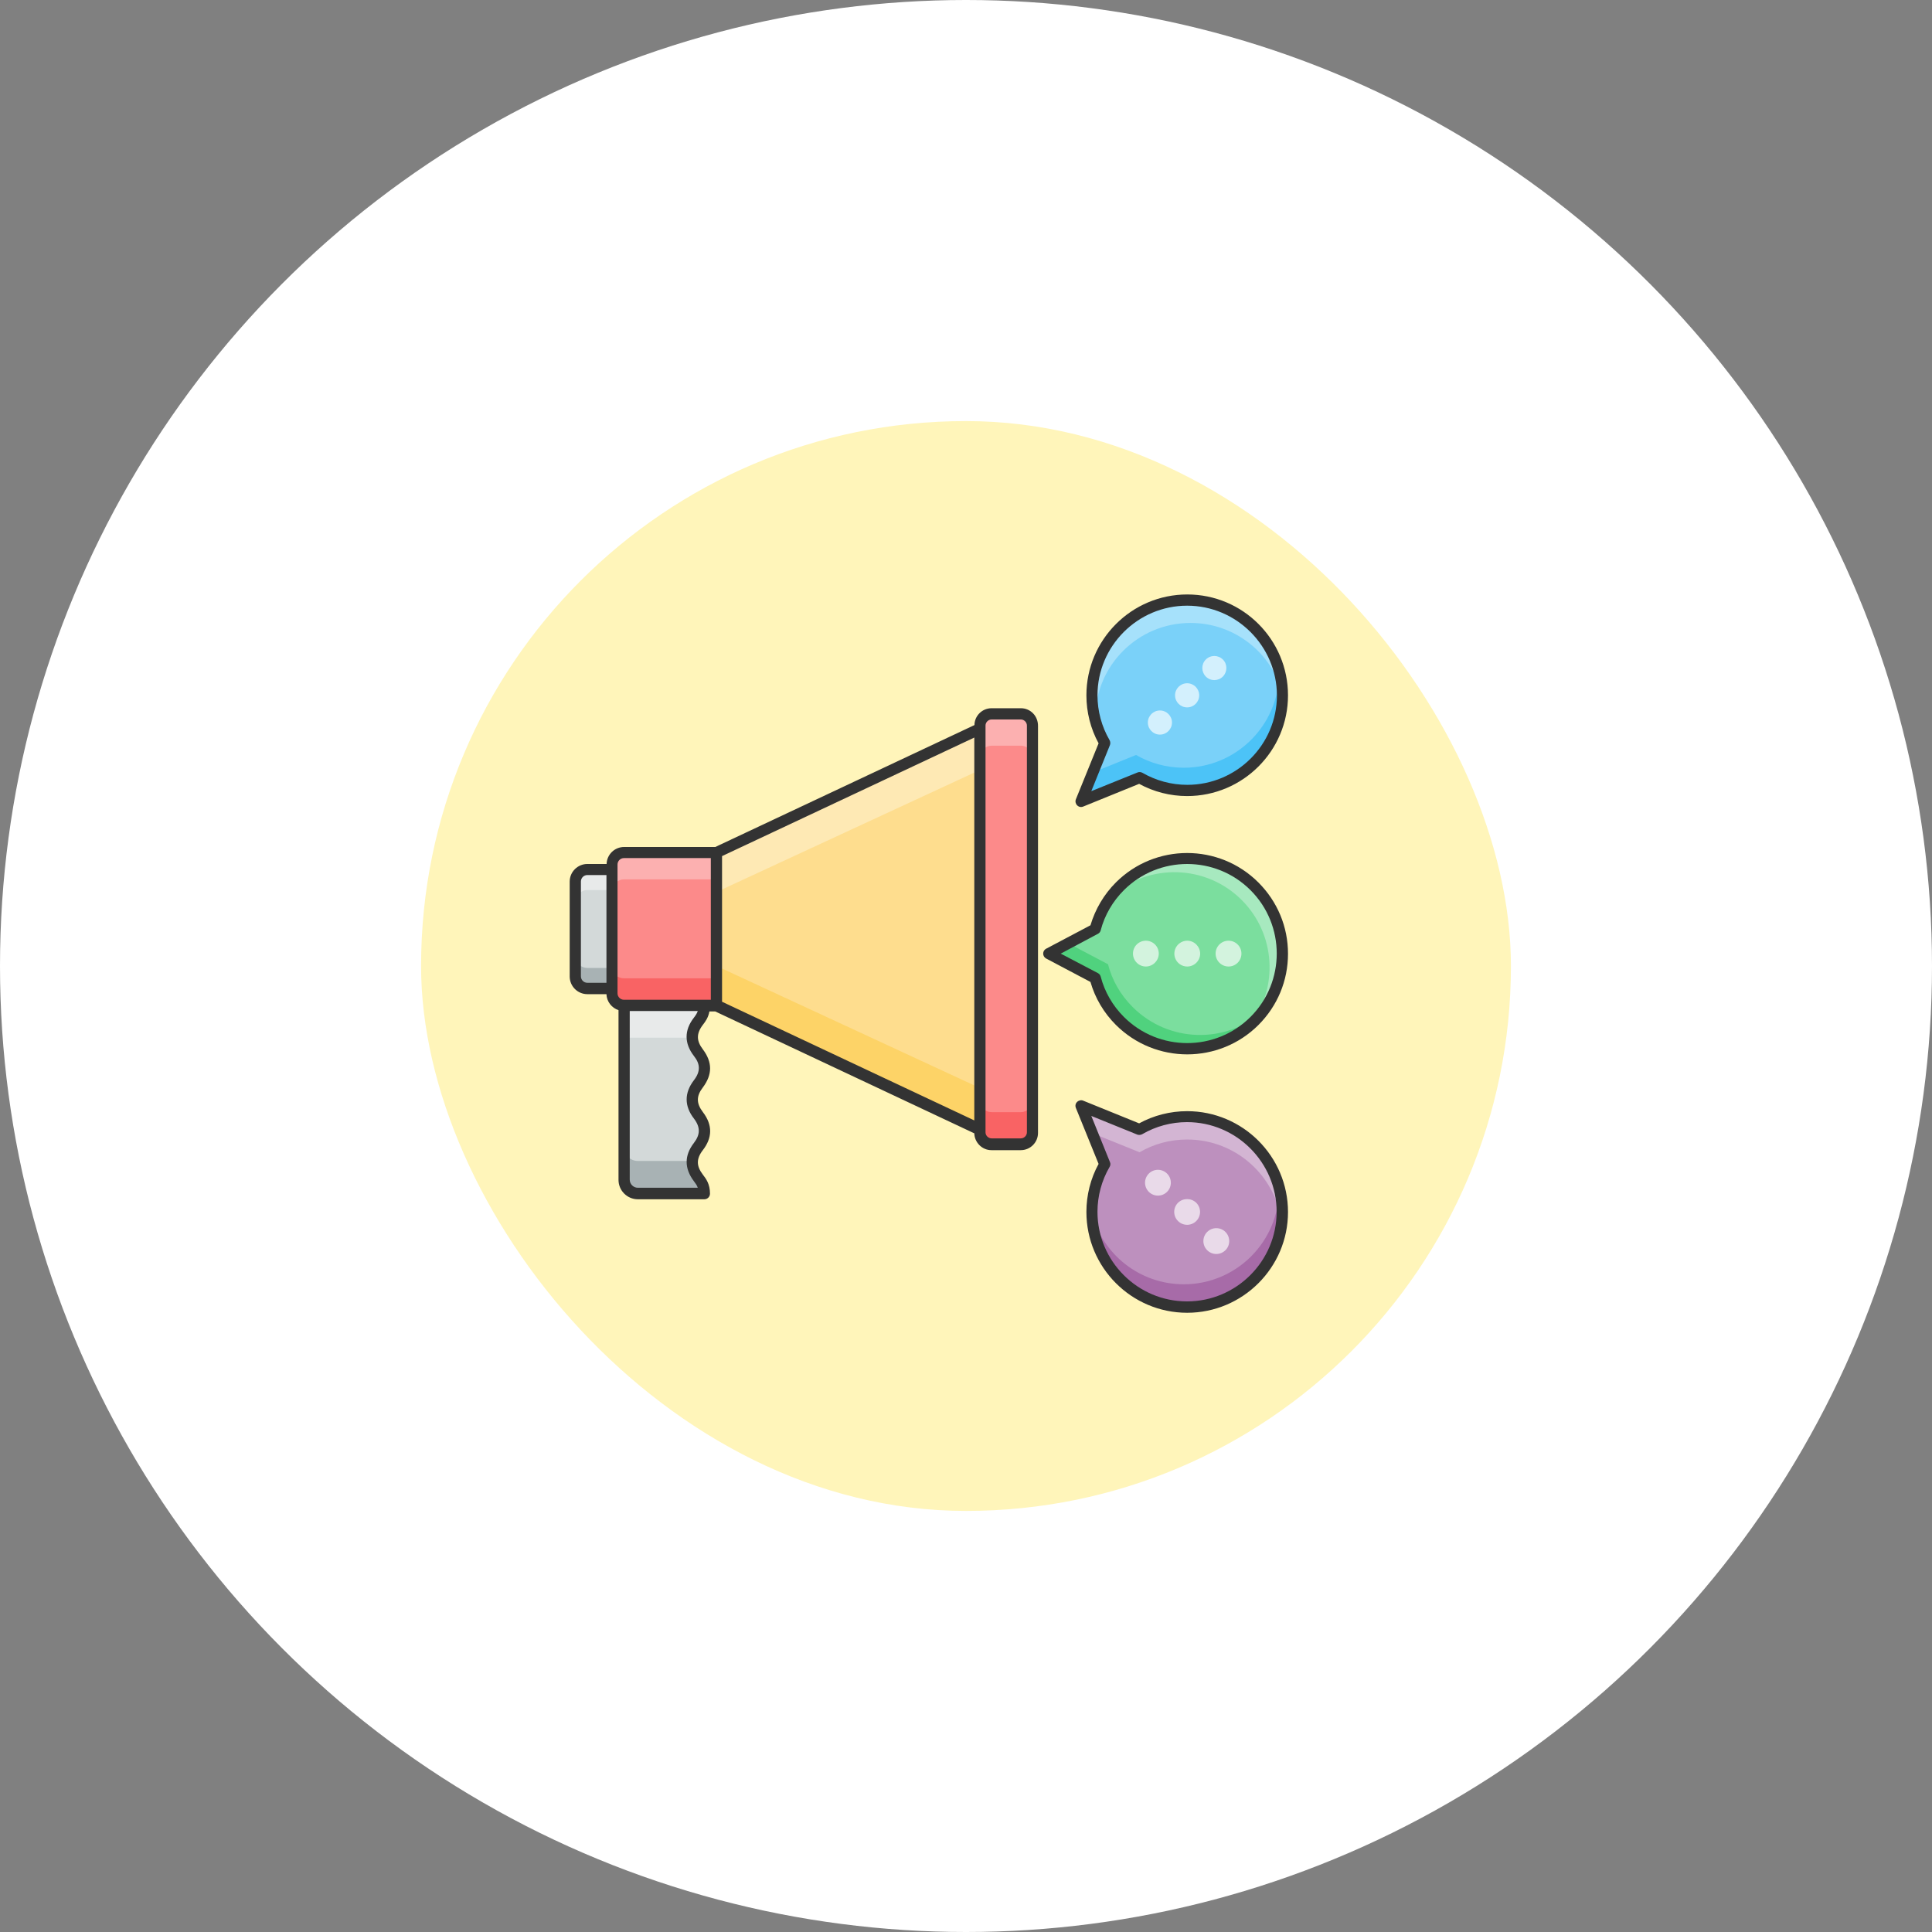 <svg width="78" height="78" viewBox="0 0 78 78" fill="none" xmlns="http://www.w3.org/2000/svg">
<rect x="0" y="0" width="78" height="78" fill="#808080" stroke="none"/>
<circle cx="39" cy="39" r="39" fill="white"/>
<rect x="17" y="17" width="44" height="44" rx="22" fill="#FFF5BA"/>
<g clip-path="url(#clip0_401_1197)">
<path d="M28.925 34.422V40.59H25.192C24.926 40.59 24.705 40.375 24.705 40.103V34.903C24.705 34.637 24.92 34.416 25.192 34.416H28.925V34.422Z" fill="#FC8A8A"/>
<path d="M28.925 39.502V40.584H25.192C24.926 40.584 24.705 40.369 24.705 40.097V39.01C24.705 39.282 24.92 39.497 25.192 39.497H28.925V39.502Z" fill="#F96364"/>
<path d="M28.925 34.422V35.504H25.192C24.926 35.504 24.705 35.719 24.705 35.991V34.909C24.705 34.637 24.92 34.422 25.192 34.422H28.925Z" fill="#FCB0B0"/>
<path d="M23.227 35.589V39.417C23.227 39.684 23.442 39.905 23.714 39.905H24.71V35.107H23.714C23.442 35.107 23.227 35.322 23.227 35.589Z" fill="#D3D9D9"/>
<path d="M24.71 35.107V35.934H23.714C23.448 35.934 23.227 36.149 23.227 36.421V35.594C23.227 35.328 23.442 35.107 23.714 35.107H24.71Z" fill="#E8EAEA"/>
<path d="M24.71 39.078V39.905H23.714C23.448 39.905 23.227 39.689 23.227 39.417V38.591C23.227 38.857 23.442 39.078 23.714 39.078H24.71Z" fill="#A8B2B4"/>
<path d="M39.562 29.42L28.925 34.422V40.59L39.562 45.591V29.42Z" fill="#FEDD8E"/>
<path d="M41.686 29.29V45.716C41.686 45.971 41.476 46.186 41.216 46.186H40.032C39.777 46.186 39.562 45.977 39.562 45.716V29.29C39.562 29.035 39.771 28.82 40.032 28.82H41.216C41.471 28.82 41.686 29.035 41.686 29.29Z" fill="#FC8A8A"/>
<path d="M41.686 29.29V30.576C41.686 30.321 41.476 30.106 41.216 30.106H40.032C39.777 30.106 39.562 30.315 39.562 30.576V29.29C39.562 29.035 39.771 28.82 40.032 28.82H41.216C41.471 28.82 41.686 29.035 41.686 29.29Z" fill="#FCB0B0"/>
<path d="M41.686 44.43V45.716C41.686 45.971 41.476 46.186 41.216 46.186H40.032C39.777 46.186 39.562 45.977 39.562 45.716V44.43C39.562 44.685 39.771 44.9 40.032 44.9H41.216C41.471 44.9 41.686 44.691 41.686 44.43Z" fill="#F96364"/>
<path d="M39.562 43.926L28.925 38.998V40.59L39.562 45.591V43.926Z" fill="#FDD367"/>
<path d="M39.562 29.42L28.925 34.422V36.013L39.562 31.086V29.42Z" fill="#FEE9B4"/>
<path d="M28.432 43.122C28.432 43.756 27.951 43.756 27.951 44.385C27.951 45.019 28.432 45.019 28.432 45.648C28.432 46.282 27.951 46.282 27.951 46.911C27.951 47.545 28.432 47.545 28.432 48.174H25.753C25.447 48.174 25.198 47.931 25.198 47.625V40.59H28.432C28.432 41.224 27.951 41.224 27.951 41.853C27.951 42.487 28.432 42.487 28.432 43.122Z" fill="#D3D9D9"/>
<path d="M27.951 41.853C27.951 41.864 27.951 41.881 27.951 41.893H25.198V40.584H28.438C28.438 41.224 27.951 41.224 27.951 41.853Z" fill="#E8EAEA"/>
<path d="M28.438 48.18H25.753C25.453 48.18 25.198 47.936 25.198 47.63V46.322C25.198 46.628 25.447 46.871 25.753 46.871H27.951C27.951 46.883 27.951 46.9 27.951 46.911C27.951 47.545 28.438 47.545 28.438 48.18Z" fill="#A8B2B4"/>
<path d="M41.216 28.593H40.032C39.652 28.593 39.346 28.899 39.341 29.273L28.879 34.195H25.198C24.812 34.195 24.501 34.501 24.49 34.881H23.714C23.323 34.881 23 35.198 23 35.594V39.423C23 39.814 23.317 40.137 23.714 40.137H24.484C24.495 40.443 24.699 40.692 24.971 40.783V47.636C24.971 48.067 25.322 48.418 25.753 48.418H28.438C28.562 48.418 28.664 48.316 28.664 48.191C28.664 47.8 28.506 47.591 28.375 47.421C28.115 47.081 28.103 46.786 28.375 46.435C28.755 45.943 28.783 45.427 28.375 44.895C28.109 44.544 28.109 44.249 28.375 43.904C28.766 43.382 28.766 42.884 28.375 42.363C28.12 42.029 28.103 41.734 28.375 41.377C28.477 41.247 28.596 41.083 28.641 40.834H28.874L39.335 45.756C39.346 46.129 39.652 46.435 40.026 46.435H41.21C41.595 46.435 41.907 46.124 41.907 45.739V29.313C41.912 28.905 41.601 28.593 41.216 28.593ZM24.484 39.678H23.714C23.572 39.678 23.453 39.565 23.453 39.417V35.589C23.453 35.447 23.566 35.328 23.714 35.328H24.484V39.678ZM28.013 43.615C27.622 44.124 27.628 44.657 28.013 45.155C28.285 45.512 28.273 45.807 28.013 46.146C27.628 46.645 27.622 47.166 28.013 47.687C28.081 47.778 28.137 47.851 28.171 47.953H25.753C25.572 47.953 25.424 47.806 25.424 47.625V40.817H28.171C28.137 40.919 28.081 40.998 28.013 41.088C27.616 41.598 27.628 42.131 28.013 42.629C28.279 42.963 28.285 43.263 28.013 43.615ZM28.698 40.363H25.192C25.05 40.363 24.931 40.25 24.931 40.103V34.903C24.931 34.762 25.045 34.643 25.192 34.643H28.698V40.363ZM39.335 45.234L29.151 40.443V34.563L39.335 29.777V45.234ZM41.459 45.716C41.459 45.846 41.346 45.959 41.216 45.959H40.032C39.902 45.959 39.788 45.846 39.788 45.716V29.29C39.788 29.16 39.902 29.047 40.032 29.047H41.216C41.346 29.047 41.459 29.16 41.459 29.29V45.716Z" fill="#333333"/>
<path d="M51.773 28.073C51.773 30.191 50.052 31.913 47.928 31.913C47.225 31.913 46.568 31.726 46.002 31.397L43.64 32.355L44.597 29.993C44.269 29.426 44.082 28.769 44.082 28.073C44.082 25.948 45.804 24.227 47.928 24.227C50.052 24.227 51.773 25.948 51.773 28.073Z" fill="#7AD1F9"/>
<path d="M46.829 29.658C47.098 29.658 47.316 29.44 47.316 29.171C47.316 28.902 47.098 28.684 46.829 28.684C46.56 28.684 46.342 28.902 46.342 29.171C46.342 29.44 46.56 29.658 46.829 29.658Z" fill="#D3F0FD"/>
<path d="M49.372 27.313C49.179 27.506 48.873 27.506 48.681 27.313C48.494 27.121 48.494 26.815 48.681 26.628C48.873 26.436 49.179 26.436 49.372 26.628C49.559 26.815 49.559 27.121 49.372 27.313Z" fill="#D3F0FD"/>
<path d="M47.928 28.559C48.197 28.559 48.415 28.341 48.415 28.072C48.415 27.803 48.197 27.585 47.928 27.585C47.658 27.585 47.44 27.803 47.44 28.072C47.44 28.341 47.658 28.559 47.928 28.559Z" fill="#D3F0FD"/>
<path d="M51.773 28.073C51.773 30.191 50.052 31.913 47.928 31.913C47.225 31.913 46.568 31.726 46.002 31.397L43.64 32.355L44.11 31.193L45.866 30.48C46.432 30.808 47.089 30.995 47.792 30.995C49.916 30.995 51.638 29.273 51.638 27.155C51.638 27.121 51.638 27.087 51.638 27.053C51.722 27.376 51.773 27.716 51.773 28.073Z" fill="#4CC3F7"/>
<path d="M51.774 27.976C51.326 26.345 49.837 25.15 48.064 25.15C45.94 25.15 44.218 26.872 44.218 28.996C44.218 29.03 44.218 29.058 44.218 29.086C44.127 28.763 44.082 28.424 44.082 28.078C44.082 25.954 45.804 24.232 47.928 24.232C50.018 24.227 51.723 25.897 51.774 27.976Z" fill="#A6E1FB"/>
<path d="M50.646 41.219C49.145 42.72 46.715 42.72 45.209 41.219C44.71 40.72 44.382 40.12 44.212 39.491L42.337 38.5L44.218 37.509C44.388 36.874 44.716 36.28 45.215 35.787C46.715 34.286 49.151 34.286 50.652 35.787C52.147 37.282 52.147 39.718 50.646 41.219Z" fill="#7BDE9E"/>
<path d="M50.646 41.219C49.145 42.72 46.715 42.72 45.209 41.219C44.71 40.72 44.382 40.12 44.212 39.491L42.337 38.5L44.218 37.509C44.388 36.874 44.716 36.28 45.215 35.787C46.715 34.286 49.151 34.286 50.652 35.787C52.147 37.282 52.147 39.718 50.646 41.219Z" fill="#7BDE9E"/>
<path d="M46.783 38.5C46.783 38.783 46.545 39.021 46.262 39.021C45.973 39.021 45.741 38.783 45.741 38.5C45.741 38.211 45.973 37.979 46.262 37.979C46.551 37.979 46.783 38.211 46.783 38.5Z" fill="#D3F3DE"/>
<path d="M50.12 38.5C50.12 38.789 49.887 39.021 49.599 39.021C49.315 39.021 49.077 38.789 49.077 38.5C49.077 38.211 49.31 37.979 49.599 37.979C49.887 37.979 50.12 38.211 50.12 38.5Z" fill="#D3F3DE"/>
<path d="M48.454 38.5C48.454 38.789 48.216 39.021 47.933 39.021C47.644 39.021 47.412 38.789 47.412 38.5C47.412 38.217 47.644 37.979 47.933 37.979C48.216 37.979 48.449 38.211 48.454 38.5Z" fill="#D3F3DE"/>
<path d="M50.992 40.822C50.89 40.958 50.771 41.094 50.646 41.219C49.145 42.72 46.715 42.72 45.209 41.219C44.71 40.72 44.382 40.12 44.212 39.491L42.337 38.5L43.124 38.081L44.733 38.93C44.897 39.565 45.231 40.165 45.73 40.658C47.174 42.102 49.485 42.159 50.992 40.822Z" fill="#50D27E"/>
<path d="M50.646 41.219C50.59 41.275 50.533 41.332 50.476 41.377C51.62 39.871 51.507 37.713 50.131 36.336C48.687 34.892 46.37 34.841 44.863 36.178C44.971 36.036 45.084 35.906 45.215 35.776C46.715 34.275 49.151 34.275 50.652 35.776C52.147 37.282 52.147 39.718 50.646 41.219Z" fill="#A7E9BF"/>
<path d="M51.773 48.928C51.773 51.052 50.052 52.773 47.928 52.773C45.809 52.773 44.087 51.052 44.087 48.928C44.087 48.225 44.274 47.568 44.603 47.002L43.645 44.64L46.007 45.597C46.574 45.269 47.231 45.082 47.928 45.082C50.052 45.082 51.773 46.804 51.773 48.928Z" fill="#BD90BE"/>
<path d="M48.296 48.559C48.5 48.763 48.5 49.092 48.296 49.296C48.092 49.5 47.763 49.5 47.559 49.296C47.355 49.092 47.355 48.763 47.559 48.559C47.763 48.361 48.092 48.361 48.296 48.559Z" fill="#E9DAE9"/>
<path d="M46.749 48.27C47.037 48.27 47.27 48.037 47.27 47.749C47.27 47.462 47.037 47.228 46.749 47.228C46.462 47.228 46.228 47.462 46.228 47.749C46.228 48.037 46.462 48.27 46.749 48.27Z" fill="#E9DAE9"/>
<path d="M49.474 50.474C49.27 50.678 48.941 50.678 48.737 50.474C48.533 50.27 48.533 49.941 48.737 49.737C48.941 49.533 49.27 49.533 49.474 49.737C49.678 49.941 49.678 50.276 49.474 50.474Z" fill="#E9DAE9"/>
<path d="M51.773 48.928C51.773 51.051 50.052 52.773 47.928 52.773C45.838 52.773 44.138 51.102 44.087 49.024C44.535 50.655 46.025 51.85 47.792 51.85C49.916 51.85 51.638 50.128 51.638 48.004C51.638 47.97 51.638 47.936 51.638 47.908C51.723 48.236 51.773 48.576 51.773 48.928Z" fill="#A76BA8"/>
<path d="M51.638 48.831C51.19 47.2 49.7 46.005 47.928 46.005C47.225 46.005 46.568 46.192 46.008 46.52L43.934 45.682L43.515 44.651L45.877 45.608C46.444 45.28 47.101 45.093 47.797 45.093C49.888 45.082 51.587 46.752 51.638 48.831Z" fill="#D3B5D3"/>
<path d="M43.645 32.581C43.589 32.581 43.527 32.558 43.487 32.513C43.425 32.451 43.402 32.355 43.436 32.27L44.353 30.01C44.031 29.421 43.861 28.752 43.861 28.073C43.861 25.829 45.685 24 47.933 24C50.182 24 52 25.824 52 28.073C52 30.315 50.176 32.139 47.928 32.139C47.248 32.139 46.58 31.969 45.99 31.646L43.73 32.564C43.702 32.575 43.674 32.581 43.645 32.581ZM47.928 24.453C45.934 24.453 44.308 26.079 44.308 28.073C44.308 28.707 44.478 29.335 44.795 29.879C44.829 29.942 44.835 30.015 44.812 30.078L44.059 31.941L45.922 31.188C45.985 31.159 46.058 31.165 46.121 31.199C46.67 31.516 47.293 31.686 47.933 31.686C49.927 31.686 51.553 30.066 51.553 28.073C51.547 26.079 49.921 24.453 47.928 24.453Z" fill="#333333"/>
<path d="M45.05 41.377C44.563 40.89 44.212 40.295 44.025 39.644L42.235 38.698C42.161 38.659 42.116 38.579 42.116 38.5C42.116 38.415 42.161 38.341 42.235 38.302L44.025 37.356C44.218 36.705 44.569 36.11 45.05 35.628C46.636 34.042 49.219 34.042 50.805 35.628C51.575 36.399 52 37.418 52 38.506C52 39.593 51.575 40.613 50.805 41.383C49.225 42.958 46.648 42.969 45.05 41.377ZM42.824 38.5L44.325 39.287C44.382 39.316 44.422 39.367 44.438 39.429C44.597 40.041 44.92 40.601 45.373 41.054C46.783 42.465 49.077 42.465 50.488 41.054C51.898 39.644 51.898 37.35 50.488 35.94C49.077 34.529 46.783 34.529 45.373 35.94C44.926 36.387 44.597 36.948 44.438 37.56C44.422 37.622 44.382 37.673 44.325 37.701L42.824 38.5Z" fill="#333333"/>
<path d="M47.928 53C45.685 53 43.861 51.176 43.861 48.928C43.861 48.248 44.031 47.58 44.353 46.99L43.436 44.73C43.402 44.645 43.419 44.549 43.487 44.487C43.549 44.425 43.651 44.402 43.73 44.436L45.99 45.353C46.58 45.031 47.248 44.861 47.928 44.861C50.17 44.861 52 46.685 52 48.933C52 51.176 50.17 53 47.928 53ZM44.059 45.053L44.812 46.917C44.841 46.979 44.835 47.053 44.795 47.115C44.478 47.659 44.308 48.288 44.308 48.922C44.308 50.916 45.928 52.541 47.922 52.541C49.916 52.541 51.541 50.916 51.541 48.922C51.541 46.928 49.916 45.303 47.922 45.303C47.288 45.303 46.659 45.472 46.115 45.79C46.053 45.824 45.979 45.829 45.917 45.807L44.059 45.053Z" fill="#333333"/>
</g>
<defs>
<clipPath id="clip0_401_1197">
<rect width="29" height="29" fill="white" transform="translate(23 24)"/>
</clipPath>
</defs>
</svg>
